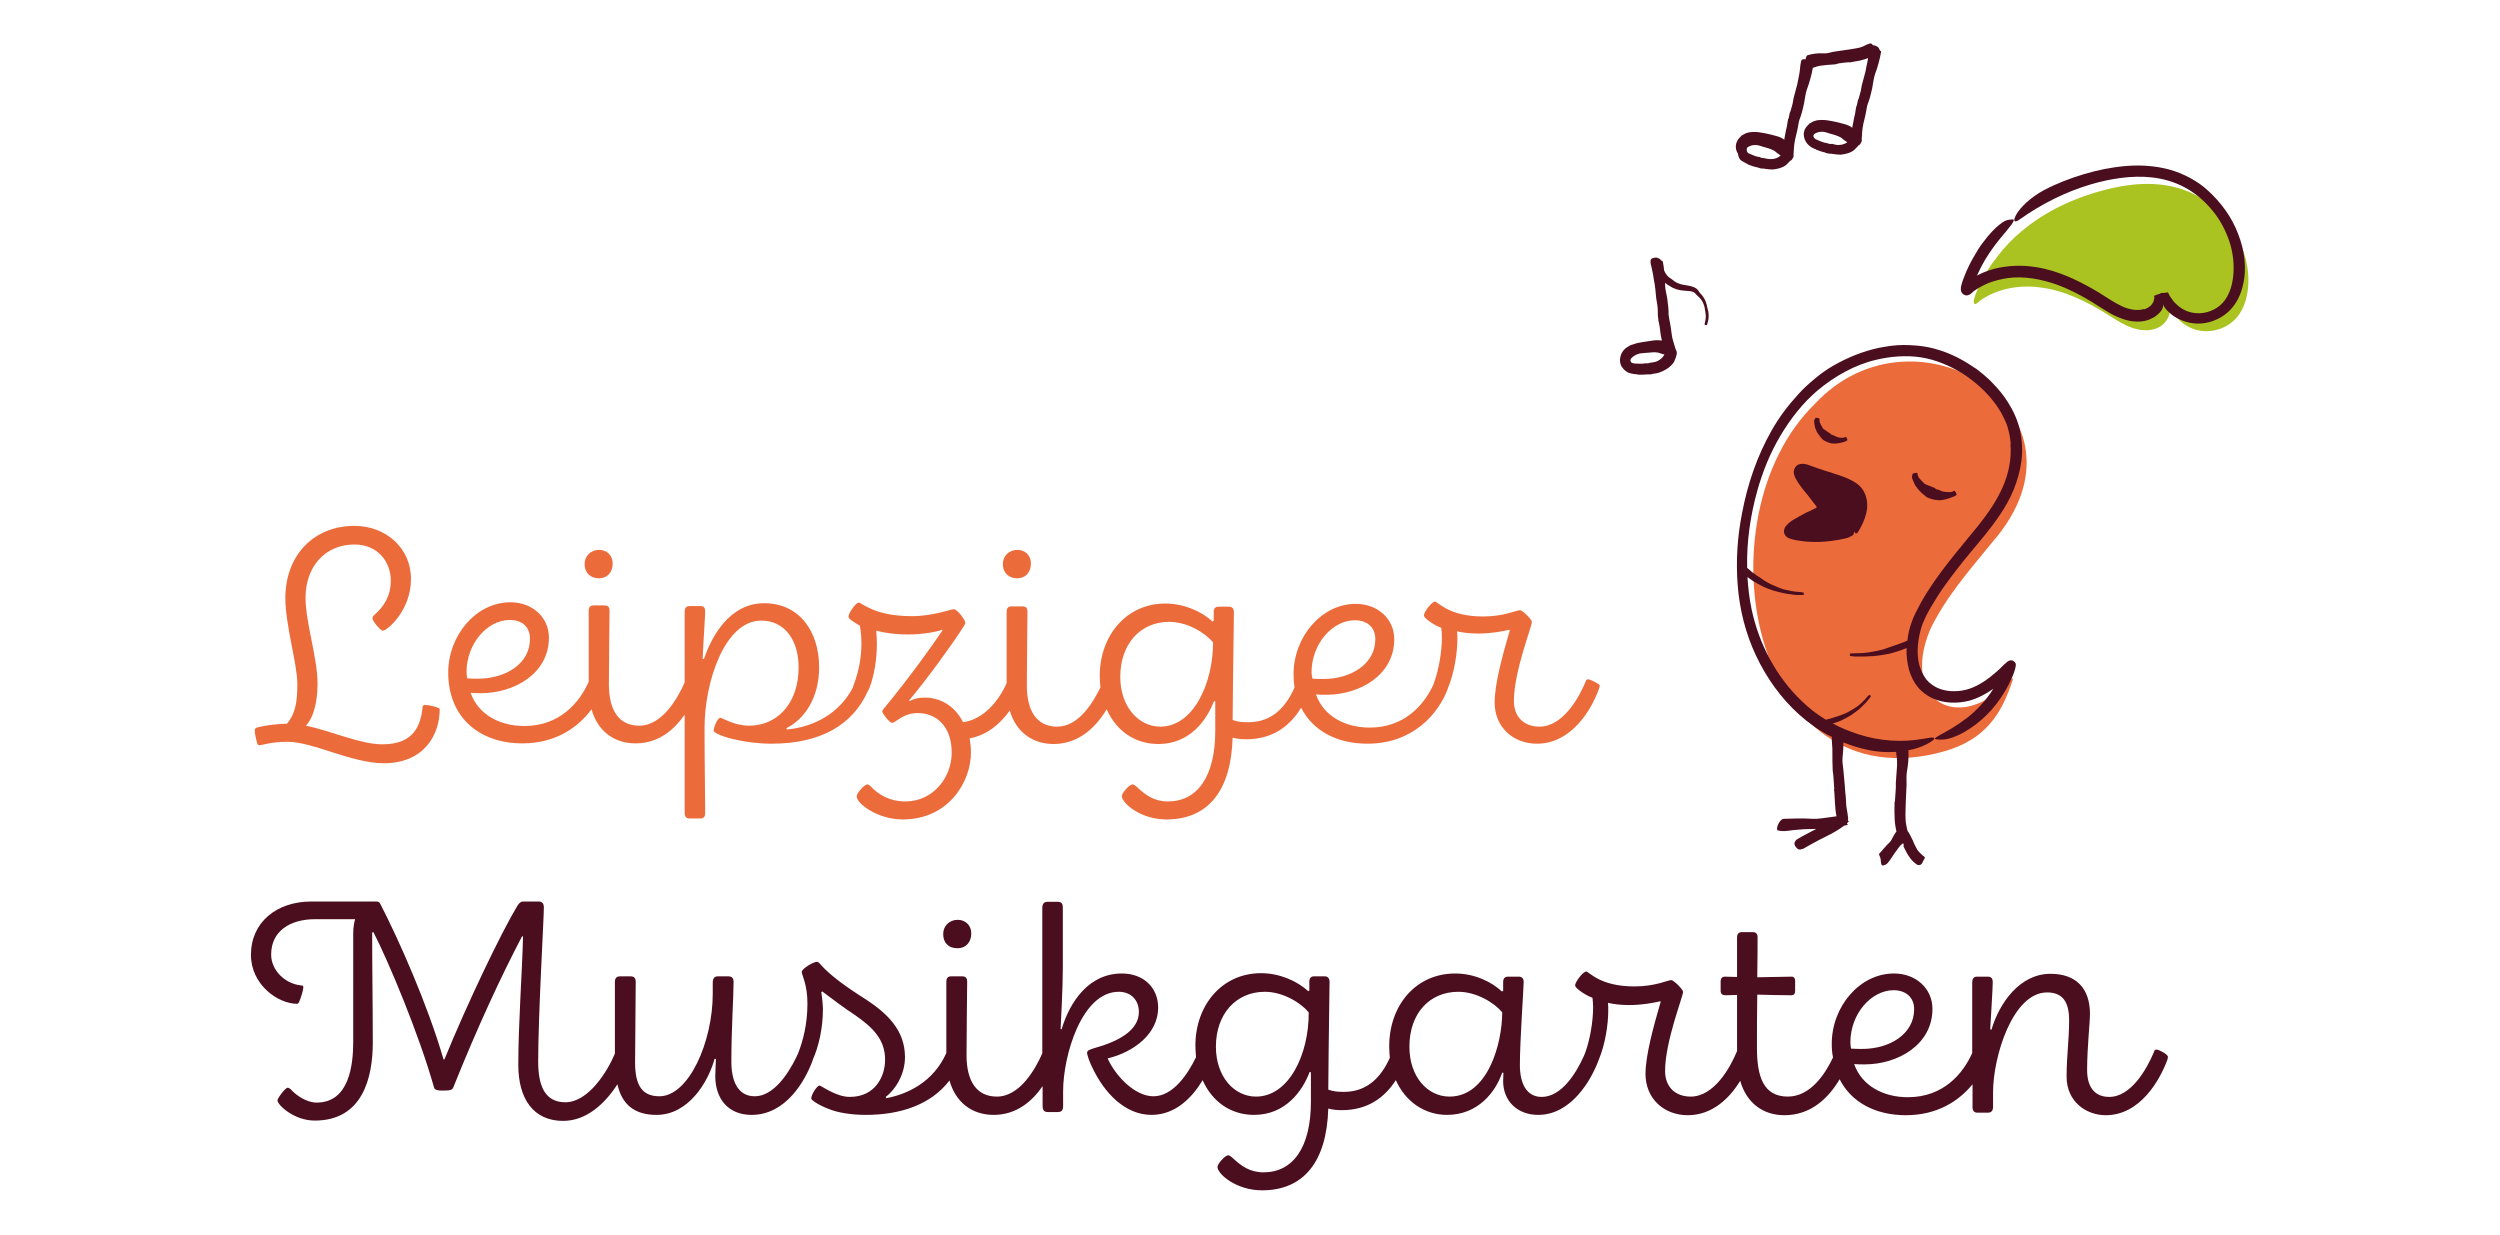 <?xml version="1.0" encoding="utf-8"?>
<!-- Generator: Adobe Illustrator 25.2.2, SVG Export Plug-In . SVG Version: 6.00 Build 0)  -->
<svg version="1.1" id="Ebene_1" xmlns="http://www.w3.org/2000/svg" xmlns:xlink="http://www.w3.org/1999/xlink" x="0px" y="0px"
	 viewBox="0 0 792 391.2" style="enable-background:new 0 0 792 391.2;" xml:space="preserve">
<style type="text/css">
	.st0{fill:#EC6B3A;}
	.st1{fill:#4B0E1F;}
	.st2{fill:#AAC321;}
</style>
<g>
	<path class="st0" d="M134.6,223.3c-0.4,0-0.6,0.2-0.7,0.6c-0.6,5.7-2.6,11.9-12.7,11.9c-7.2,0-16-4.2-24.3-5.9
		c2.1-2.1,3.7-6.8,3.7-13.3c0-8.3-3.8-19.2-3.8-27.3c0-9.7,6.1-16.8,15.5-16.8c7.3,0,11.5,5.4,11.5,11.4c0,4.9-2.1,8.2-5.3,11
		c-0.3,0.3-0.5,0.6-0.5,1.1c0,0.6,2.4,3.8,3.3,3.8c1.3,0,8.9-6.3,8.9-16.4c0-9.8-8-16.8-17.9-16.8c-12.9,0-21.9,9.3-21.9,22.9
		c0,8.6,3.8,20.7,3.8,27.3c0,6.1-0.8,9.5-3.3,12.5c-3.5,0-7.2,0.6-9.2,1.1c-0.8,0.2-1,0.5-1,1.1s0.4,2.7,0.7,3.7
		c0.1,0.5,0.3,0.9,0.8,0.9c0.7,0,3.7-1.1,8.9-1.1c8,0,20.4,6.8,30.5,6.8c12.8,0,17.7-9.1,17.7-17.1
		C139.4,224.1,135.7,223.3,134.6,223.3z"/>
	<path class="st0" d="M189.7,183.2c2.8,0,4.4-2,4.4-4.7c0-2.6-1.9-4.3-4.3-4.3c-2.6,0-4.6,1.9-4.6,4.5
		C185.2,181.5,187.1,183.2,189.7,183.2z"/>
	<path class="st0" d="M322.2,183.2c2.8,0,4.4-2,4.4-4.7c0-2.6-1.9-4.3-4.3-4.3c-2.6,0-4.6,1.9-4.6,4.5
		C317.7,181.5,319.6,183.2,322.2,183.2z"/>
	<path class="st0" d="M503.1,215.2c-0.5,0-0.6,0.3-0.8,0.8c-2.1,5.1-7.2,14.2-14.6,14.2c-4.9,0-8.1-3.1-8.1-8.1
		c0-9.4,5.7-23.5,5.7-25.1c0-0.7-2.9-3.7-3.8-3.7c-1,0-5,2-11.6,2c-11.1,0-14.3-4.7-15.3-4.7c-1.1,0-3.5,3.4-3.5,4.3
		c0,0.5,0.4,0.9,1.4,1.7c1.2,0.9,2.5,1.7,4.1,2.3c0.1,1,0.2,2,0.2,2.8c0,4.9-1,10.4-2.5,14.6c-0.1,0.2-0.2,0.5-0.3,0.8
		c-3,6.4-9.2,13.4-20.1,13.4c-7.7,0-14.6-3.6-17-10.5c0.9,0.1,2.3,0.1,3.3,0.1c10.5,0,21.5-6.2,21.5-17.6c0-6.4-5.2-11.2-12.2-11.2
		c-10.8,0-19.7,10.4-19.7,22.3c0,1.5,0.1,2.9,0.3,4.2c-2.6,5.9-6.9,11-14.6,11c-1.9,0-3.4-0.1-5-0.7c0.1-15.6,0.4-30.9,0.4-34.2
		c0-1.1-0.6-1.7-1.5-1.7h-3.4c-1,0-1.5,0.6-1.5,1.6v2.9l-0.4,0.2c-3.5-3.3-9.2-5.7-14.9-5.7c-12.5,0-20.8,10.3-20.8,22.9
		c0,1.3,0.1,2.5,0.2,3.7c-2.5,5.1-7,12.4-13.7,12.4c-6.5,0-9.6-5-9.6-13.1c0-7.7,0.2-20.4,0.2-23.2c0-1.4-0.5-1.8-1.7-1.8h-3.3
		c-1.1,0-1.6,0.5-1.6,1.8v22.5c-2.5,5.7-7.3,11.5-13.8,12.4c-2.3-4.6-6.6-7.8-12.2-7.8c-2.1,0-3.4,0.4-4.7,1.1l-0.2-0.2
		c5.4-6.4,13.2-17.1,17-23c0.6-0.9,0.8-1.3,0.8-1.6c0-1-2.6-4.3-3.6-4.3s-6.6,2.2-13.3,2.2c-12.1,0-15.8-4.3-16.9-4.3
		c-0.9,0-3.2,3.4-3.2,4.4c0,0.5,0.4,0.9,1.5,1.6c0.6,0.4,1.3,0.9,2.1,1.3c0.3,1.7,0.5,3.5,0.5,5.5c0,4.9-0.9,8.9-2.2,12.6
		c-0.2,0.4-0.4,1-0.5,1.5c-4.1,7.9-12,12.5-20.9,13.3l-0.2-0.4c5.9-2.9,10.4-9.8,10.4-19.3c0-11.4-6.3-20.3-17.4-20.3
		c-11,0-16.7,10.6-19.1,17.7l-0.4-0.1c0.2-5,0.8-13.4,0.8-15c0-1.1-0.4-1.7-1.5-1.7h-3.3c-1.3,0-1.7,0.6-1.7,2.1v22.1
		c-2.2,5-7.1,13.7-14.4,13.7c-6.5,0-9.6-5-9.6-13.1c0-7.7,0.2-20.4,0.2-23.2c0-1.4-0.5-1.8-1.7-1.8h-3.3c-1.1,0-1.6,0.5-1.6,1.8
		v22.4c-2.9,6.5-9.1,14-20.4,14c-7.7,0-14.6-3.6-17-10.5c0.9,0.1,2.3,0.1,3.3,0.1c10.5,0,21.5-6.2,21.5-17.6
		c0-6.4-5.2-11.2-12.2-11.2c-10.8,0-19.7,10.4-19.7,22.3c0,14,9.7,22.4,23.5,22.4c10.5,0,17.6-5,21.9-10.8c1.9,6.8,7,10.8,14,10.8
		c7.2,0,12.2-4.3,15.5-9.1v31c0,1.5,0.6,1.9,1.7,1.9h3c1.4,0,1.8-0.5,1.8-1.9c0-5.9-0.2-15.7-0.2-26.8c0-14.4,6.3-34,18-34
		c7.3,0,11.8,6.1,11.8,14.8c0,11.9-7.2,18.5-15.6,18.5c-4.9,0-8.5-2.5-9.2-2.5c-0.9,0-2.1,3-2.1,4.1c0,0.7,3.4,2.1,6.9,2.8
		c2.7,0.7,7.3,1.3,11.4,1.3c15.5,0,25.8-5.9,30.6-16.8c0.1-0.2,0.2-0.4,0.3-0.5c0,0,0,0,0,0c0,0,0,0,0,0c1.7-4.2,2.5-9.6,2.5-14.4
		c0-1.4-0.1-2.7-0.2-4.1c3,0.8,6.5,1.2,10,1.2c4.2,0,8.8-0.7,10.9-1.5l0.1,0.2c-3.8,5.6-10.4,14.8-18.2,24.3
		c-0.6,0.6-0.9,1.1-0.9,1.4c0,0.6,2.3,3.6,3.1,3.6c1.2,0,3.3-3.1,8.2-3.1c5.4,0,10.7,3.7,10.7,12.6c0,7.6-5.7,15.4-14.7,15.4
		c-4.9,0-8.2-2.1-10.5-4.3c-0.8-0.9-1.2-1.1-1.5-1.1c-1,0-3.4,2.8-3.4,3.8c0,2.2,6.5,7.3,14.6,7.3c14.5,0,21.6-11.9,21.6-21.2
		c0-1.6-0.2-3-0.4-4.5c5.5-1,9.7-4.6,12.7-8.8c1.9,6.6,7,10.6,13.9,10.6c8.1,0,13.5-5.5,16.8-11c3,6.8,8.9,11,16.4,11
		c9.9,0,15.3-7.5,17.6-13.6l0.4,0.1v9.3c0,14.7-5.8,22.4-15,22.4c-4.4,0-7.1-2.1-9.4-4.2c-1-0.9-1.4-1.2-1.8-1.2
		c-1,0-3.4,2.7-3.4,3.7c0,2.2,5.9,7.4,14.1,7.4c13.1,0,20.5-8.9,21-25.9c1.5,0.4,2.8,0.5,4.3,0.5c8.6,0,14-4.4,17.4-10
		c3.7,7.3,11.3,11.4,21,11.4c14.5,0,22.6-9.6,25.5-17.5c0,0,0,0,0-0.1c2-4.7,3-11.1,3-15.6c0-0.8,0-1.6-0.1-2.4
		c2.1,0.5,4.3,0.7,6.8,0.7c4.1,0,7.6-0.7,9.8-1.2l0.1,0.2c-2.3,7.9-4.8,17-4.8,22.8c0,7.9,5.9,13.1,13.4,13.1
		c10.9,0,17.3-10.7,19.7-17.5c0.1-0.3,0.2-0.7,0.2-1C506.7,216.7,503.8,215.2,503.1,215.2z M148,214.9c-0.1-0.6-0.2-1.4-0.2-2
		c0-9,6.6-16.5,13.7-16.5c3.8,0,6.4,2.1,6.4,6c0,8-7.9,12.6-16.4,12.6C150.1,215,149.2,215,148,214.9z M367.6,230.2
		c-6.9,0-12.7-6.3-12.7-15.8c0-10.4,6.4-17.4,15.5-17.4c5.8,0,11.4,3.5,13.9,6.5C384.3,216.6,378,230.2,367.6,230.2z M415.5,213
		c0-9,6.6-16.5,13.7-16.5c3.8,0,6.5,2.1,6.5,6c0,8-7.9,12.6-16.4,12.6c-1.4,0-2.3,0-3.5-0.1C415.6,214.3,415.5,213.6,415.5,213z"/>
</g>
<g>
	<g>
		<path class="st1" d="M303.3,300.4c2.8,0,4.4-2,4.4-4.7c0-2.6-1.9-4.3-4.3-4.3c-2.6,0-4.6,1.9-4.6,4.5
			C298.8,298.8,300.6,300.4,303.3,300.4z"/>
		<path class="st1" d="M683.2,332.5c-0.5,0-0.6,0.2-0.8,0.7c-2.2,5.3-7.2,14.3-14.2,14.3c-4.6,0-7-3.1-7-8.5c0-7.1,0.9-15,0.9-17.8
			c0-8.1-4.4-12.7-12.5-12.7c-9.7,0-16.2,9.2-18.7,17.7l-0.4-0.1c0.2-4.1,0.8-12.7,0.8-14.9c0-1.3-0.5-1.8-1.6-1.8h-3.3
			c-1.1,0-1.6,0.5-1.6,2v22.2c-2.9,6.5-9.1,14-20.4,14c-7.7,0-14.6-3.6-17-10.5c0.9,0.1,2.3,0.1,3.3,0.1c10.5,0,21.5-6.2,21.5-17.6
			c0-6.4-5.2-11.2-12.2-11.2c-10.8,0-19.7,10.4-19.7,22.3c0,1.5,0.1,2.9,0.4,4.3c-2.4,5.1-7.1,12.4-14.3,12.4
			c-7.8,0-9.8-6.4-9.8-15.5c0-4.5,0-10.7,0.1-16.8c3.5,0.1,8,0.2,10.8,0.2c0.8,0,1.2-0.4,1.2-1.5v-3c0-0.9-0.4-1.4-1.1-1.4
			c-2.7,0-7.6,0.2-10.9,0.2c0.1-5.8,0.1-10.7,0.1-12.7c0-1-0.5-1.6-1.4-1.6h-3.6c-1,0-1.5,0.6-1.5,1.7v12.5c-1.6,0-2.8-0.1-3.8-0.1
			c-1,0-1.4,0.6-1.4,1.5v3c0,1,0.5,1.4,1.7,1.4c0.8,0,2.1-0.1,3.5-0.1V333c0,0.1-0.1,0.2-0.1,0.2c-2.1,5.1-7.2,14.2-14.6,14.2
			c-4.9,0-8.1-3.1-8.1-8.1c0-9.4,5.7-23.6,5.7-25.1c0-0.7-2.9-3.7-3.8-3.7c-1,0-5,2-11.6,2c-11.1,0-14.3-4.7-15.3-4.7
			c-1.1,0-3.5,3.4-3.5,4.3c0,0.5,0.4,0.9,1.4,1.7c1.2,0.9,2.5,1.7,4.1,2.3c0.1,1,0.2,2,0.2,2.8c0,4.9-1,10.4-2.5,14.6
			c-0.1,0.3-0.3,0.8-0.5,1.2c-2.5,5.5-7.1,12.8-13.3,12.8c-4.7,0-6.9-4.1-6.9-10.1c0-7.7,1.2-24.4,1.2-26.3c0-1.2-0.6-1.7-1.6-1.7
			h-3.4c-1,0-1.5,0.6-1.5,1.7v2.8l-0.4,0.2c-3.2-3-8.6-5.7-14.8-5.7c-12.4,0-20.9,10-20.9,23.1c0,1.3,0.1,2.5,0.2,3.6
			c-2.6,5.8-6.9,10.8-14.5,10.8c-1.9,0-3.4-0.1-5-0.7c0.1-15.6,0.4-30.9,0.4-34.2c0-1.1-0.6-1.7-1.5-1.7h-3.4c-1,0-1.5,0.6-1.5,1.6
			v2.9l-0.4,0.2c-3.5-3.3-9.2-5.7-14.9-5.7c-12.5,0-20.8,10.3-20.8,22.9c0,1.3,0.1,2.5,0.2,3.7c-2.5,5.2-7.2,12.4-13.5,12.4
			c-6.1,0-12.2-6.8-14.5-12c8.3-2,16-7.8,16-16.1c0-6.3-4.6-10.8-11.5-10.8c-10.5,0-16.5,9-19.1,17.7L336,326
			c0.1-2.2,0.7-12.9,0.7-19.2v-19.4c0-1-0.4-1.7-1.5-1.7h-3.3c-1.1,0-1.7,0.5-1.7,2v46c-2.2,5-7.1,13.7-14.4,13.7
			c-6.5,0-9.6-5-9.6-13.1c0-7.7,0.2-20.4,0.2-23.2c0-1.4-0.5-1.8-1.7-1.8h-3.3c-1.1,0-1.6,0.5-1.6,1.8v22.5
			c-4.2,9.4-12.6,13.1-19,14.3l-0.2-0.4c3.3-2.5,6.1-7.4,6.1-12.6c0-8.6-5.7-13.9-12.4-18.3c-6.2-3.9-11.3-7.6-14.3-11
			c-0.5-0.6-0.8-0.9-1.2-0.9c-1.1,0-4.8,2.2-4.8,3.2c0,1,1.8,3.9,1.8,10c0,6.5-1.4,11.9-3,15.9c-0.2,0.5-0.5,1.1-0.7,1.5
			c-2.5,5-7.1,12-13,12c-5.5,0-7.4-5.1-7.4-10.9c0-10.7,0.7-20.6,0.7-25.3c0-1.3-0.6-1.8-1.7-1.8h-3.3c-1.1,0-1.6,0.7-1.6,2v3.5
			c0,15.3-7.6,32.5-16.9,32.5c-5.5,0-7.7-3.5-7.7-10.7c0-6.4,0.2-19.6,0.2-25.6c0-1.1-0.5-1.7-1.6-1.7h-3.3c-1.2,0-1.7,0.6-1.7,1.8
			v22.7c-2.4,5.7-8.4,15.4-15.7,15.4c-6.6,0-8.6-5.4-8.6-12.9c0-14.6,1.8-45.4,1.8-48.8c0-1.2-0.5-1.9-1.6-1.9h-5
			c-0.7,0-1.2,0.5-1.7,1.2c-5.2,8.6-15.8,30.7-23.2,48.8h-0.3c-5-17.3-14.2-38-20-49.2c-0.2-0.5-0.6-0.8-1.2-0.8H98.6
			c-11,0-19.1,6.6-19.1,16.9c0,9.4,8.5,15.5,14.6,15.5c0.3,0,0.5-0.2,0.7-0.7c0.5-1.1,1.3-3.7,1.3-4.5c0-0.5-0.2-0.6-0.6-0.6
			c-5.2-0.5-9.6-4.8-9.6-9.8c0-7.5,6.1-11.2,13.9-11.2h12.7c-0.3,1-0.6,2.6-0.6,4.4V330c0,7.5-1.3,19.3-11.6,19.3
			c-3.2,0-6.3-2.3-7.6-3.6c-0.8-0.9-1.2-1.1-1.6-1.1c-0.7,0-3.2,3.3-3.2,4c0,1.4,5.2,6.4,11.8,6.4c15.2,0,18.4-13.6,18.4-24.7
			c0-11.7-0.2-23.4-0.2-34.9l0.4-0.1c4.8,9.3,14.5,32.5,19.2,49.2c0.2,0.9,1.4,1,2.8,1c2.3,0,3-0.2,3.3-1
			c7.7-19.2,15.1-35.1,21.8-47.9l0.3,0.1c-0.3,11.8-1.5,27.6-1.5,40.7c0,10.7,4.8,17.7,14.2,17.7c7.6,0,13.5-5.8,17.2-11.6
			c1.4,6.3,5.3,9.7,12.4,9.7c10,0,16.3-10.2,18.4-17.8l0.4,0.1c0,1-0.2,3.7-0.2,5.4c0,7.3,4.2,12.3,11.5,12.3
			c10.9,0,17-10.8,19.4-17.4c0,0,0-0.1,0-0.1c1.8-4,3.2-9.8,3.2-16c0-1.5-0.3-3.9-0.5-5.4l0.3-0.2c3.5,2.6,6.6,5,10.4,7.5
			c5.3,3.7,9.5,7.5,9.5,14.1c0,5.3-3.1,11.8-11.2,11.8c-4.4,0-9-3.6-9.6-3.6c-0.7,0-2.6,2.8-2.6,4.1c0,0.5,2.3,2.1,5.5,3.3
			c2.8,1.2,7.3,1.9,11.8,1.9c10.9,0,20.6-3.2,26.5-10.9c1.9,6.8,7,10.9,14,10.9c7.2,0,12.2-4.3,15.5-9.1v6.1c0,1.6,0.5,2.1,1.7,2.1
			h3c1.3,0,1.8-0.5,1.8-1.9v-4.7c0-11.3,5.9-31.5,17.6-31.5c4,0,6.4,2.7,6.4,6.4c0,5.9-6.6,9.4-14.3,11.5c-1.1,0.4-2.1,0.6-2.1,1.4
			c0,0.9,0.9,3.2,1.7,4.8c3.6,7.6,10.1,14.9,18.7,14.9c7.6,0,12.9-5.5,16.2-11c3,6.8,8.9,11,16.3,11c9.9,0,15.3-7.5,17.6-13.6
			l0.4,0.1v9.3c0,14.7-5.8,22.4-15,22.4c-4.4,0-7.1-2.1-9.4-4.2c-1-0.9-1.4-1.2-1.8-1.2c-1,0-3.4,2.7-3.4,3.7
			c0,2.2,5.9,7.4,14.1,7.4c13.1,0,20.5-8.9,21-25.9c1.5,0.4,2.8,0.5,4.3,0.5c8.4,0,13.7-4.2,17.1-9.5c3.1,6.9,9.2,11,16.2,11
			c9.8,0,15.4-7.2,17.5-13.4l0.4,0.1c0,0.4-0.1,1.6-0.1,2.6c0,6.3,4.5,10.7,11.1,10.7c10.4,0,16.8-10.9,19.2-17.5c0,0,0,0,0,0
			c2-4.7,3-11.1,3-15.6c0-0.8,0-1.6-0.1-2.4c2.1,0.5,4.3,0.7,6.8,0.7c4.1,0,7.6-0.7,9.8-1.2l0.1,0.2c-2.3,7.9-4.8,17-4.8,22.8
			c0,7.9,5.9,13.1,13.4,13.1c7.7,0,13.2-5.3,16.6-10.9c2,7,7.2,10.9,14,10.9c8.7,0,14.2-5.8,17.5-11.4c3.7,7.3,11.3,11.4,21,11.4
			c9.9,0,16.8-4.5,21.1-9.8v7.2c0,1.1,0.4,1.8,1.6,1.8h3.3c1,0,1.6-0.6,1.6-1.8v-4.6c0-11.5,6.3-31.7,17.1-31.7c5.1,0,7,3.2,7,8.8
			c0,6.2-0.8,11.5-0.8,17.9c0,7.9,6.2,12.2,12.4,12.2c11,0,17.2-11.3,19.5-17.5c0.1-0.3,0.2-0.7,0.2-1
			C686.8,334,683.9,332.5,683.2,332.5z M397.9,347.4c-6.9,0-12.7-6.3-12.7-15.8c0-10.4,6.4-17.4,15.5-17.4c5.8,0,11.4,3.5,13.9,6.5
			C414.7,333.9,408.4,347.4,397.9,347.4z M459.2,347.4c-6.9,0-12.7-6.2-12.7-15.8c0-10.7,6.5-17.4,15.5-17.4
			c5.8,0,11.4,3.5,13.9,6.5C475.9,330.7,471.3,347.4,459.2,347.4z M586.4,332.2c-0.1-0.6-0.2-1.4-0.2-2c0-9,6.6-16.5,13.7-16.5
			c3.8,0,6.5,2.2,6.5,6c0,8-7.9,12.6-16.4,12.6C588.6,332.3,587.6,332.3,586.4,332.2z"/>
	</g>
</g>
<g>
	<path class="st2" d="M640.5,73.2c7.5-6.3,16.6-10.5,26.1-13c8-2.1,16.6-2.9,24.5-0.3c12.1,3.9,21.1,16.1,21.2,28.8
		c0,4.3-1,8.8-3.8,12c-2.9,3.3-7.5,4.8-11.8,4c-4.3-0.8-8-4-9.4-8.1c0.8,2.7-0.9,5.8-3.4,7.1c-2.5,1.3-5.6,1.1-8.3,0.2
		c-2.7-0.9-5.1-2.5-7.5-4c-6.8-4.3-14.2-8-22.2-8.9c-6.4-0.8-13.4,0.5-18.7,4.3c-0.3,0.3-1.2,1.2-1.6,1c-0.5-0.2-0.3-1.2-0.2-1.6
		c0.4-1.6,1.2-3.2,1.9-4.7c1.4-3,3.2-5.9,5.3-8.5C634.9,78.4,637.6,75.6,640.5,73.2z"/>
</g>
<g>
	<path class="st0" d="M616,238c-61.1,17.3-78.2-73.8-41-110.1c31.9-34.2,91.4,3.3,56.3,43.7c-7.3,9-14.9,17.5-19.9,28
		c-9.5,23.2,10.1,33.1,25.4,15.7c0.7-0.5,1-0.7,0.8,0.2C634,226.5,628.8,234.3,616,238z"/>
</g>
<g>
	<g>
		<path class="st1" d="M540.7,96.6c-0.3-1.3-1-2.4-1.1-2.5c-0.2-0.4-0.6-0.8-0.9-1.1c-0.3-0.3-0.5-0.7-0.8-1.1
			c-0.3-0.4-0.8-0.7-1.2-0.9c-1.3-0.5-2.4-0.6-3.5-0.8c-0.5-0.1-1-0.2-1.4-0.4c-0.2-0.1-0.5-0.2-0.7-0.3c-0.2-0.1-0.4-0.2-0.5-0.3
			l-0.4-0.3l-0.5-0.4c-0.3-0.2-0.6-0.4-0.9-0.6c-0.5-0.4-1-1-1.3-1.6c-0.1-0.2-0.2-0.4-0.3-0.6c-0.1-0.9-0.2-1.8-0.4-2.7
			c0-0.1-0.1-0.3-0.1-0.3c-0.1,0-0.2,0-0.3-0.1c-0.1-0.1-0.3-0.3-0.5-0.5c-0.4-0.3-0.9-0.5-1.3-0.5c-1,0-1.5,0.4-1.6,0.6
			c0,0.1-0.1,0.2-0.1,0.3c0,0.1,0,0.2,0,0.3c0,0.2,0,0.3,0,0.5c0.1,0.8,0.4,1.5,0.5,2.3c0.2,0.9,0.4,1.8,0.5,2.8l0.3,1.6l0.2,1.5
			l0.3,3.1c0.1,0.6,0.2,1.2,0.3,1.7c0.1,0.8,0.2,1.6,0.2,2.3l0,0.5c0,0.2,0,0.5,0,0.7c0,0.5,0.1,0.9,0.2,1.4l-0.1,0
			c0.2,0.9,0.4,1.7,0.5,2.4c0.1,0.8,0.2,1.6,0.3,2.4c0.1,0.5,0.2,1,0.3,1.5c0,0.1,0.1,0.2,0.1,0.4c-0.2,0-0.5-0.1-0.8-0.1
			c-1.2-0.1-2.4,0.1-3.5,0.3c-1.2,0.2-2.3,0.3-3.6,0.6c-0.6,0.2-1.3,0.4-1.9,0.6c-0.3,0.1-0.6,0.3-0.9,0.5c-0.3,0.2-0.7,0.4-1,0.7
			c-0.3,0.3-0.6,0.6-0.9,1.1c-0.3,0.5-0.5,1-0.6,1.6c-0.2,1-0.1,2.1,0.5,3c0.6,0.9,1.4,1.7,2.5,2c0.6,0.2,1,0.2,1.4,0.3
			c0.4,0,0.8,0.1,1.1,0.1l0,0.1l0.7,0c0.3,0,0.6,0,0.8,0c0.6,0,1.2-0.1,1.6-0.1l0,0c0,0-0.1,0,0.1,0c0.3,0,0.6,0,0.9,0
			c0.3,0,0.5-0.1,0.8-0.2c0.1,0.4,0.1,0.5,0,0c0,0,0,0,0,0l0.1,0l0.7-0.1c0.7-0.1,1.6-0.4,2.2-0.7c0.7-0.3,1.3-0.7,1.9-1.1
			c0.2-0.2,0.6-0.5,0.9-0.8c0.3-0.3,0.6-0.7,0.8-1c0.2-0.4,0.3-0.6,0.5-1.2c0.2-0.5,0.3-0.9,0.4-1.4c0-0.1,0-0.3,0-0.4
			c0,0,0,0,0-0.1c0,0,0,0,0,0c0-0.1,0-0.2-0.1-0.4c-0.1-0.2-0.2-0.4-0.3-0.7c-0.3-1.1-0.7-2.2-1-3.4c-0.3-1.5-0.4-3.1-0.7-4.6
			c-0.2-1-0.4-2-0.5-2.9c0-0.2,0-0.4,0-0.5l0-0.6c0-0.4-0.1-0.9-0.1-1.3c-0.1-0.9-0.2-1.7-0.3-2.5c-0.2-1.5-0.7-3-0.7-4.5
			c0-0.2,0-0.4,0-0.6c0.4,0.3,0.7,0.5,0.8,0.6c0.1,0.1,0.3,0.2,0.5,0.3c0.1,0.1,0.2,0.1,0.3,0.2l0.2,0.1c0.1,0.1,0.2,0.1,0.3,0.2
			c0.7,0.4,1.3,0.5,1.4,0.6c0,0,0.9,0.3,1.8,0.4c0.9,0.1,1.9,0.2,2.1,0.2c0.1,0,0.6,0,1.2,0.2c0.2,0,0.3,0.1,0.5,0.2
			c0.1,0.1,0.2,0.1,0.4,0.3c0.3,0.3,0.6,0.7,1.1,1.1c1.5,1.3,2,3.4,2,3.9c0,0.3,0.3,1.3,0.3,2.3c0,1-0.3,2.1-0.4,2.5
			c0,0.3,0.8,0.4,0.8,0.2c0.2-0.8,0.5-1.6,0.5-2.6c0-0.3,0-1-0.1-1.6C541,97.9,540.8,97.2,540.7,96.6z M523.1,116.8L523.1,116.8
			L523.1,116.8L523.1,116.8C523.1,116.8,523.1,116.8,523.1,116.8L523.1,116.8z M525.1,114.4c-0.5,0.2-0.9,0.3-1.4,0.4l-0.9,0.1
			c-0.7,0.2-0.6,0.2-0.8,0.2c-0.1,0-0.2,0-0.3,0c-0.1,0-0.4,0-0.6,0l-0.6,0.1c-0.5,0-1,0-1.5,0c-0.6,0-1.1,0-1.5-0.1
			c-0.3-0.1-0.4-0.1-0.6-0.2c-0.1-0.1-0.2-0.2-0.3-0.4c-0.2-0.4,0-0.8,0.2-1c0.6-0.7,1.9-1.5,3.3-1.6c1.2-0.1,2.7-0.2,3.7-0.3
			c0.5,0,1,0,1.4,0.1c0.1,0,0.2,0,0.3,0.1l0.4,0.1l0.9,0.3l0.1,0c0.1,0,0.3,0,0.4,0c-0.2,0.4-0.4,0.8-0.7,1.1
			C526.1,113.8,525.6,114.1,525.1,114.4z"/>
		<path class="st1" d="M558.3,53.7C558.3,53.8,558.3,53.8,558.3,53.7L558.3,53.7z"/>
		<path class="st1" d="M552.2,51.2c0.6,0.4,1.1,0.6,1.5,0.8l0,0.1l0.6,0.2c0.3,0.1,0.5,0.2,0.8,0.3c0.5,0.2,1.1,0.3,1.5,0.4l0,0
			c0,0-0.1,0,0.1,0c0.3,0.1,0.6,0.2,0.9,0.3c0.3,0.1,0.5,0.1,0.8,0.1c0,0.1,0,0.2,0,0.3c0,0,0-0.1,0-0.3c0,0,0,0,0.1,0l0.1,0
			l0.7,0.1c0.7,0.1,1.6,0.2,2.3,0.2c0.8-0.1,1.5-0.2,2.1-0.4c0.3-0.1,0.7-0.2,1.1-0.4c0.4-0.2,0.8-0.4,1.1-0.7
			c0.3-0.3,0.5-0.5,0.9-0.9c0.1-0.1,0.2-0.2,0.3-0.4c0,0,0,0,0,0l0.3,0.1c0-0.1-0.1-0.1-0.2-0.1c0.3-0.1,0.6-0.4,0.7-0.7
			c0-0.1,0.1-0.2,0.1-0.2c0,0,0-0.1,0.1-0.1c0,0,0.1-0.2,0.1-0.4c0-0.2,0-0.5,0-0.7c0.1-1.2,0.1-2.3,0.3-3.5c0.2-1.5,0.7-3,1-4.6
			c0.2-1,0.3-2,0.6-2.9c0.1-0.2,0.1-0.3,0.2-0.5l0.2-0.6c0.1-0.4,0.3-0.8,0.4-1.3c0.2-0.8,0.4-1.7,0.6-2.5c0.3-1.4,0.4-3,0.9-4.5
			c0.2-0.6,0.4-1.2,0.6-1.7c0.2-0.6,0.3-1.1,0.5-1.7c0.3-1.1,0.6-2.2,0.8-3.5c0.2-0.1,0.4-0.1,0.6-0.2c0.6-0.2,1.2-0.4,1.9-0.5
			c1.4-0.2,2.9-0.3,4.4-0.4c0.4,0,0.8-0.2,1.2-0.3c1.1-0.2,2.3-0.3,3.4-0.4c0,0,0,0.1,0,0.1c1.1-0.2,2.3-0.4,3.4-0.6
			c0.9-0.2,1.8-0.5,2.6-0.8c-0.1,0.9-0.3,1.7-0.5,2.6l-0.3,1.6l-0.4,1.5l-0.8,3c-0.1,0.6-0.2,1.2-0.3,1.7c-0.2,0.8-0.4,1.5-0.6,2.2
			l-0.2,0.5c-0.1,0.2-0.2,0.5-0.2,0.7c-0.1,0.5-0.2,0.9-0.3,1.4l-0.1,0c-0.2,0.9-0.3,1.7-0.4,2.4c-0.2,0.8-0.4,1.6-0.5,2.3
			c-0.1,0.5-0.2,1-0.3,1.5c0,0.2-0.1,0.4-0.1,0.7c0,0-0.1,0-0.1-0.1c-0.2-0.2-0.7-0.4-1-0.6c-1.1-0.5-2.3-0.7-3.3-1
			c-1.2-0.3-2.3-0.5-3.6-0.7c-0.6-0.1-1.3-0.1-2-0.1c-0.3,0-0.7,0.1-1.1,0.1c-0.4,0.1-0.8,0.2-1.1,0.3c-0.4,0.2-0.8,0.4-1.3,0.7
			c-0.4,0.4-0.8,0.8-1.2,1.3c-0.6,0.9-0.8,1.9-0.6,2.9c0.2,1.1,0.8,2.1,1.6,2.8c0.5,0.4,0.8,0.6,1.2,0.8c0.4,0.2,0.7,0.3,1,0.4
			l0,0.1l0.6,0.2c0.3,0.1,0.5,0.2,0.8,0.3c0.5,0.2,1.1,0.3,1.5,0.4l0,0c0,0,0,0,0.1,0.1l0.3,0.1c0.4,0.1,0.9,0.2,1.3,0.2l0,0
			c-0.1,0.4-0.1,0.5,0,0l0.2,0l0,0l0.2,0c0,0.1,0,0.1,0,0l0.5,0.1c0.7,0.1,1.6,0.2,2.3,0.2c0.8-0.1,1.5-0.2,2.1-0.4
			c0.3-0.1,0.7-0.2,1.1-0.4c0.4-0.2,0.8-0.4,1.1-0.7c0.3-0.3,0.5-0.5,0.9-0.9c0.2-0.2,0.4-0.4,0.5-0.6l0.2,0.1
			c0-0.1-0.1-0.1-0.2-0.1c0.3-0.1,0.5-0.2,0.6-0.5c0.1-0.1,0.1-0.3,0.2-0.4c0,0,0.1-0.1,0.1-0.1c0-0.1,0.1-0.2,0.1-0.4
			c0-0.2,0-0.5,0-0.7c0.1-1.2,0.1-2.3,0.3-3.5c0.2-1.5,0.7-3,1-4.6c0.2-1,0.3-2,0.6-2.9c0.1-0.2,0.1-0.3,0.2-0.5l0.2-0.6
			c0.1-0.4,0.3-0.8,0.4-1.3c0.2-0.8,0.4-1.7,0.6-2.5c0.3-1.4,0.4-3,0.9-4.5c0.2-0.6,0.4-1.2,0.6-1.7c0.2-0.6,0.3-1.1,0.5-1.7
			c0.3-1.1,0.6-2.3,0.8-3.5c0-0.1,0-0.3,0-0.4c-0.1,0-0.2,0-0.3-0.2c-0.1-0.1-0.2-0.4-0.3-0.6c-0.2-0.5-0.7-0.7-1.1-0.9
			c-0.4-0.1-0.7-0.2-0.9-0.2c-0.3-0.5-0.5-0.6-1.1-0.5c-0.2,0.1-0.3,0.2-0.5,0.2c-0.8,0.3-1.5,0.8-2.3,1c-1,0.3-2.1,0.4-3.1,0.6
			c-0.7,0.1-1.4,0.2-2.1,0.3c-1.1,0.2-2.3,0.3-3.4,0.5c-1,0.2-2,0.6-3.1,0.5c-1.8-0.1-3.4,0.1-5.1,0.6c-0.3,0.1-0.5,0.7-0.6,1.3
			c-0.6-0.1-1,0-1.1,0.1c-0.1,0.1-0.1,0.1-0.2,0.2c0,0.1-0.1,0.2-0.1,0.3c-0.1,0.1-0.1,0.3-0.1,0.5c-0.2,0.8-0.2,1.5-0.3,2.3
			c-0.1,0.9-0.3,1.9-0.5,2.8l-0.3,1.6l-0.4,1.5l-0.8,3c-0.1,0.6-0.2,1.2-0.3,1.7c-0.2,0.8-0.4,1.5-0.6,2.2l-0.2,0.5
			c-0.1,0.2-0.2,0.5-0.2,0.7c-0.1,0.5-0.2,0.9-0.3,1.4l-0.1,0c-0.2,0.9-0.3,1.7-0.4,2.4c-0.2,0.8-0.4,1.6-0.5,2.3
			c-0.1,0.5-0.2,1-0.3,1.6c0,0.1,0,0.2,0,0.3c0,0,0,0-0.1,0c-0.2-0.2-0.7-0.4-1-0.6c-1.1-0.5-2.3-0.7-3.3-1
			c-1.2-0.3-2.3-0.5-3.6-0.7c-0.6-0.1-1.3-0.1-2-0.1c-0.3,0-0.7,0.1-1.1,0.1c-0.4,0.1-0.8,0.2-1.1,0.3c-0.4,0.2-0.8,0.4-1.3,0.7
			c-0.4,0.4-0.8,0.8-1.2,1.3c-0.4,0.7-0.7,1.4-0.7,2.2c0,0.8,0.2,1.6,0.7,2.3C550.8,50.3,551.5,50.9,552.2,51.2z M584.5,45.5
			c-0.5,0.2-1.1,0.4-1.7,0.4c-0.7,0.1-1.2,0-1.9-0.2l-0.3-0.1l-0.1,0c-0.1,0-0.2,0-0.3,0c-0.1,0-0.2,0-0.3,0l-0.1,0
			c-0.1,0-0.1,0-0.2,0c-0.1,0-0.2-0.1-0.3-0.1l-0.1,0l-0.2-0.1c-0.1,0-0.3-0.1-0.4-0.1l-0.6-0.1c-0.5-0.1-0.9-0.3-1.4-0.5
			c-0.5-0.2-1-0.4-1.4-0.6c-0.3-0.2-0.3-0.2-0.5-0.4c-0.1-0.1-0.1-0.3-0.2-0.5c-0.1-0.4,0.2-0.7,0.5-0.9c0.8-0.5,2.3-0.8,3.7-0.3
			c1.1,0.4,2.6,0.7,3.5,1.1c0.5,0.2,0.9,0.4,1.2,0.6c0.1,0.1,0.2,0.1,0.2,0.2l0.4,0.3l0.8,0.6c0,0,0.2,0.1,0.4,0.2c0,0,0,0,0,0
			C585.2,45.1,584.9,45.3,584.5,45.5z M558.7,51.8L558.7,51.8L558.7,51.8L558.7,51.8L558.7,51.8C558.7,51.8,558.7,51.8,558.7,51.8z
			 M553.9,46.5c0.8-0.5,2.3-0.8,3.7-0.3c1.1,0.4,2.6,0.7,3.5,1.1c0.5,0.2,0.9,0.4,1.2,0.6c0.1,0.1,0.2,0.1,0.2,0.2l0.4,0.3l0.8,0.6
			c0,0,0.2,0.1,0.4,0.2c0,0,0,0,0,0c-0.3,0.3-0.6,0.6-1.1,0.8c-0.5,0.2-1.1,0.4-1.7,0.4c-0.5,0-1,0-1.5-0.1l-0.9-0.2
			c-0.8-0.1-0.7,0-0.9-0.1c-0.1,0-0.2-0.1-0.2-0.1c-0.1-0.1-0.4-0.2-0.6-0.2l-0.6-0.1c-0.5-0.1-0.9-0.3-1.4-0.5
			c-0.5-0.2-1-0.4-1.4-0.6C553.1,47.7,553.3,46.7,553.9,46.5z"/>
		<path class="st1" d="M709,74c-2-5.3-5.5-10-9.6-13.7c-1.7-1.6-3.7-2.9-5.7-4c-2.1-1.1-4.3-2-6.5-2.6c-4.5-1.2-9.2-1.5-13.8-1.1
			c-4.6,0.4-9,1.3-13.3,2.6c-4.3,1.3-8.5,2.9-12.5,5c-4.5,2.4-7.6,5.6-8.8,7.7c-1.2,2.1-0.8,3,1.2,1.5c6.8-4.8,14.3-8.6,22.4-11
			c6.2-1.8,12.9-2.9,19.3-2.2c3.6,0.4,7.1,1.4,10.3,3.1c3.2,1.7,6,4,8.3,6.7c2.4,2.7,4.2,5.8,5.5,9.2c1.3,3.3,1.9,6.9,1.8,10.4
			c-0.1,3.9-1.1,7.9-3.6,10.5c-2.1,2.2-5.4,3.4-8.4,3.1c-1.5-0.1-3-0.6-4.3-1.4c-0.7-0.4-1.3-0.9-1.8-1.4c-0.1-0.1-0.3-0.3-0.4-0.4
			l-0.3-0.3c-0.1-0.1-0.3-0.3-0.4-0.5l-0.8-1.1c-0.1-0.1-0.1-0.2-0.2-0.3l-0.2-0.4l-0.4-0.8l-0.4,0.1l-0.3,0c-0.2,0-0.4,0.1-0.6,0.1
			c-0.2,0-0.5,0-0.6,0c-0.2,0-0.2,0-0.3-0.1c0,0,0.1,0.1,0,0.1c0,0.1-0.2,0.2-0.5,0.3l-0.3,0.1l-0.4,0.1l-0.4,0.2l-0.6,0.2l0.1,0.7
			c0,0.1-0.1,0.3-0.1,0.4l-0.2,0.8l-0.3,0.5l-0.1,0.2l-0.1,0.1c-0.2,0.3-0.4,0.5-0.7,0.7c-0.5,0.4-1.1,0.7-1.8,0.9l0-0.1
			c-1,0.3-2.2,0.4-3.4,0.2c-1.2-0.2-2.4-0.5-3.6-1.1c-2.4-1.1-4.8-2.8-7.4-4.4c-5.2-3.1-10.7-5.9-16.9-7.4c-4.1-1-8.5-1.3-12.7-0.7
			c-3.1,0.4-6.1,1.3-8.9,2.8c0-0.1,0.1-0.2,0.1-0.2c0.4-0.9,0.8-1.7,1.2-2.5c1.7-3.3,3.8-6.3,6.1-9.1c3.1-3.7,5-5.9,4-6
			c-0.3,0-0.8,0.1-1.2,0.1c-0.9,0.1-1.8,0.5-3.1,1.6c-1.3,1-3,2.7-5.1,5.5c-1.2,1.5-2.1,3.1-3.1,4.8c-1.1,1.9-2,3.8-2.8,5.8
			c-0.4,1-0.8,2-1.1,3.3c-0.1,0.3-0.1,0.7-0.1,1.1c0,0.2,0,0.5,0.2,0.8c0.1,0.3,0.5,0.8,1.1,1c0.7,0.2,1,0,1.3-0.1
			c0.2-0.1,0.4-0.2,0.5-0.3c0.3-0.2,0.5-0.4,0.7-0.6c0.1-0.1,0.1-0.1,0.2-0.2l0.3-0.2l0.6-0.4c0.4-0.3,0.8-0.5,1.3-0.8
			c0.9-0.5,1.8-0.9,2.7-1.3c1.9-0.7,3.9-1.2,5.9-1.5c5.2-0.7,10.6,0.3,15.7,2.1c5.1,1.9,9.8,4.6,14.4,7.6c1.4,0.9,2.9,1.8,4.5,2.5
			c1.6,0.7,3.3,1.3,5.1,1.5c1.8,0.2,3.7,0.1,5.5-0.7c0.9-0.4,1.8-0.9,2.5-1.6c0.4-0.3,0.7-0.7,1-1.1l0.2-0.3c0-0.1,0.1-0.2,0.1-0.2
			c0.1-0.3,0.2-0.5,0.3-0.8c0-0.1,0-0.3,0-0.4c0-0.2,0-0.3-0.1-0.5c0.1,0.2,0.1,0.3,0.2,0.5c0.1,0.3,0.3,0.6,0.5,0.9
			c0.2,0.2,0.3,0.4,0.5,0.6c0.4,0.5,1,0.9,1.5,1.4c1.1,0.9,2.3,1.5,3.6,2c2.6,1,5.5,1.2,8.2,0.5c2.7-0.7,5.2-2.1,7.1-4.2
			c1.9-2.1,3.1-4.7,3.7-7.3C711.9,85.2,711.1,79.3,709,74z"/>
		<path class="st1" d="M636.1,127.4c-1.4-2.2-3.1-4.3-4.9-6.1c-0.9-1-1.9-1.8-2.9-2.7c-0.5-0.4-1-0.8-1.5-1.2
			c-0.5-0.4-1-0.8-1.6-1.1c-4.3-3-9.1-5.2-14.3-6.3c-2.6-0.5-5.2-0.7-7.9-0.7c-2.6,0-5.2,0.4-7.8,0.9c-5.1,1.1-10,3.1-14.5,5.7
			c-2.1,1.2-4,2.6-5.8,4.1c-1.8,1.5-3.6,3.1-5.2,4.9c-3.2,3.5-6.1,7.3-8.4,11.4c-4.7,8.2-7.7,17.2-9.4,26.2
			c-1.5,7.5-2,15.2-1.4,22.9c0.6,7.7,2.5,15.3,5.8,22.3c3.3,7,7.9,13.5,13.7,18.7c2.9,2.6,6.1,4.9,9.6,6.7c0.3,0.1,0.6,0.3,0.8,0.4
			c0,0.2-0.1,0.4-0.1,0.6c0,0.6,0.1,1.1,0.1,1.7c0.1,0.8,0.1,1.7,0.1,2.6c0,1.9,0,3.8,0.1,5.7c0,0.5,0.2,1.1,0.2,1.6
			c0.1,1.5,0.2,2.9,0.3,4.3l-0.1,0c0.2,1.4,0.2,2.8,0.3,4.2c0.1,1.5,0.2,3,0.5,4.4c-0.7,0.1-1.4,0.2-2.1,0.3
			c-1.8,0.2-3.7,0.6-5.5,0.5c-3.1-0.2-6.1-0.1-9,0c-0.8,0-1.5,0.9-1.9,1.8c-0.4,0.9-0.5,1.8,0,1.9c1.6,0.4,3.1,0.1,4.6-0.1
			c1.2-0.1,2.4-0.2,3.5-0.3c1.3,0,2.6-0.1,4-0.1c-2.1,1.1-4.1,2.1-6.1,3.3c-0.7,0.5-1,1.2-0.7,1.9c0.1,0.2,0.2,0.4,0.4,0.6
			c0.6,0.8,1,0.9,2.2,0.5c0.3-0.1,0.6-0.3,0.9-0.5c1.3-0.7,2.6-1.5,4-2.2c1.7-0.9,3.5-1.7,5.2-2.7c1-0.6,2-1.2,2.9-1.9
			c0.4-0.1,0.8-0.2,1.2-0.3l-0.3-0.5c0.2-0.2,0.4-0.3,0.6-0.5l-0.3-0.5c0.1-0.2,0.1-0.4,0.1-0.6c0-0.2-0.1-0.5-0.1-0.7
			c-0.1-1.1-0.4-2.2-0.5-3.2c-0.1-1.4-0.1-2.8-0.3-4.1l-0.2-2.7l-0.4-4.4c-0.1-1.3-0.4-2.6-0.3-3.9c0.2-1.7,0.3-3.4,0.3-5
			c2,0.8,4.1,1.5,6.2,2c3.7,1,7.3,1.2,10.5,1c0,0.6,0.1,1.1,0.2,1.7c0.1,0.8,0.1,1.7,0.1,2.5c-0.1,1.9-0.3,3.7-0.4,5.6
			c0,0.5,0,1.1,0,1.6c-0.1,1.5-0.2,2.9-0.3,4.4c0,0-0.1,0-0.1,0c0,1.5-0.1,2.9,0,4.4c0,1.7,0.2,3.4,0.6,5c-0.5,0.6-0.9,1.4-1.3,2.1
			l-0.3,0.6l-0.2,0.3c-0.2,0.2-0.3,0.4-0.5,0.6c-0.7,0.6-1.2,1.3-1.8,1.9c-0.5,0.6-1,1.2-1.4,1.6c-0.2,0.2,0.4,0.8,0.5,1.8
			c0.1,0.9,0.1,1.8,0.6,1.9c0.9-0.1,1.4-0.5,1.7-0.9c0.4-0.4,0.6-0.8,0.9-1.2c0.4-0.6,0.8-1.2,1.2-1.8l1.4-1.9l0.4-0.5
			c0.1-0.1,0.1-0.2,0.2-0.2l0.1-0.1c0.1-0.1,0.2-0.1,0.3-0.2c0.1,0,0.1-0.2,0.2-0.2c0.1,0,0.1-0.1,0.2,0.1c0.1,0.2,0.1,0.4,0.1,0.6
			l-0.1,0.1c0,0,0,0.1,0,0.1l0,0l0,0l0.1,0.2c0.3,0.5,0.5,1.1,0.8,1.6c0.8,1.4,1.7,2.9,3.4,4c0.3,0.2,0.7,0.2,1,0.1
			c0.3-0.1,0.6-0.4,0.7-0.7c0.1-0.2,0.2-0.4,0.3-0.6c0.5-0.9,0.7-1,0.2-1.4c-0.1-0.1-0.3-0.2-0.4-0.3c-0.6-0.5-1.2-1.1-1.7-1.8
			c-0.3-0.5-0.5-1-0.8-1.5l-0.7-1.6c-0.5-1-1-2.1-1.6-2.9c0,0,0,0,0,0c0-0.1-0.1-0.3-0.1-0.4c-0.2-1-0.5-2.1-0.5-3.1
			c-0.1-1.4,0-2.7,0-4.1c0-0.9,0.1-1.8,0.1-2.7c0.1-1.5,0.1-2.9,0.2-4.4c0-1.3-0.1-2.7,0.1-4c0.4-2.2,0.6-4.3,0.5-6.5
			c0-0.1,0-0.2-0.1-0.3c2.3-0.4,4.2-1.1,5.6-1.8c1.8-0.9,2.7-1.6,2.7-2c-0.1-0.4-1-0.3-3.2,0.1c-6.9,1.3-14.2,0.8-20.9-1.4
			c-2.8-0.9-5.5-2-8.1-3.4c0.8-0.2,1.4-0.5,1.6-0.5c0.3-0.1,1.5-0.6,1.6-0.7c0,0,0.5-0.3,1-0.5c0.5-0.3,1-0.6,1.2-0.7
			c0,0,0.3-0.2,0.8-0.5c0.4-0.3,1-0.7,1.5-1.1c0.6-0.4,1.1-0.9,1.5-1.3c0.4-0.4,0.7-0.7,0.8-0.8c0.2-0.1,0.6-0.6,1.1-1.2
			c0.4-0.5,0.9-1.1,1-1.3c0.1-0.1-0.4-0.5-0.5-0.5c-0.4,0.4-0.8,0.7-1.1,1.2c-0.3,0.3-0.9,0.9-1.5,1.5c-0.6,0.5-1.2,1-1.2,1
			l-1.4,0.9l-0.7,0.4c-0.6,0.4-1.3,0.7-1.9,1c-0.6,0.2-1.2,0.5-1.9,0.7c-0.9,0.3-1.8,0.6-2.8,0.9c-0.4,0.1-0.9,0.2-1.3,0.3
			c-2.8-1.7-5.4-3.7-7.7-6c-8-7.6-13.5-18.1-15.8-29c-0.7-3.4-1.1-6.8-1.3-10.2c1,0.8,2.1,1.5,2.3,1.6c0.3,0.2,1.7,0.9,1.8,1
			c0,0,0.6,0.3,1.2,0.6c0.6,0.3,1.3,0.5,1.5,0.6c0.1,0,0.5,0.2,1.1,0.4c0.6,0.2,1.4,0.4,2.2,0.6c0.8,0.2,1.6,0.4,2.3,0.5
			c0.7,0.1,1.2,0.2,1.4,0.2c0.3,0,1.1,0.2,1.9,0.2c0.8,0,1.7,0,2,0c0.2,0,0.2-0.8,0-0.8c-0.6-0.1-1.3-0.2-1.9-0.2
			c-0.5,0-1.6-0.2-2.5-0.4c-1-0.2-1.8-0.4-1.9-0.4l-1.9-0.7l-0.9-0.4c-0.8-0.3-1.6-0.7-2.3-1.1c-0.7-0.4-1.4-0.8-2-1.3
			c-1-0.6-2-1.3-2.9-2c-0.5-0.4-1-0.9-1.5-1.3c0,0,0,0,0,0c-0.2-8.2,1-16.5,3.2-24.4c1.7-6.1,4.1-12,7.3-17.4
			c3.2-5.4,7.1-10.4,11.8-14.4c5.4-4.5,11.7-8.1,18.5-9.7c4.6-1.1,9.5-1.5,14.2-0.8c4.6,0.7,9.1,2.6,13.2,5.1
			c4,2.6,7.6,5.8,10.4,9.6c0.7,0.9,1.3,2,1.9,2.9c0.5,1,1.1,2.1,1.5,3.1c0.5,1.1,0.7,2.2,1,3.3l0.3,1.7c0.1,0.6,0.1,1.1,0.2,1.7
			l-0.1,0c0.4,4.6-0.5,9.3-2.4,13.6c-1.9,4.4-4.7,8.4-7.7,12.2c-6.3,7.8-13.2,15.5-18.3,24.6c-0.4,0.8-0.8,1.5-1.2,2.3
			c-0.4,0.8-0.8,1.5-1.2,2.5c-0.7,1.8-1.3,3.6-1.6,5.4c-0.1,0.6-0.2,1.1-0.2,1.7c-0.5,0.2-1.2,0.6-1.9,0.8c-1,0.4-2.1,0.8-2.3,0.8
			c-0.3,0.1-1.6,0.6-1.7,0.6c0,0-0.5,0.2-1.1,0.4c-0.6,0.2-1.2,0.4-1.4,0.4c-0.1,0-1.5,0.4-2.9,0.6c-1.5,0.3-3,0.4-3.3,0.4
			c-0.5,0-3,0.1-3.5,0.1c-0.2,0-0.2,0.8-0.1,0.8c0.6,0.1,1.2,0.2,1.8,0.2c0.5,0,1.5,0,2.4,0c0.9,0,1.8-0.1,1.8-0.1
			c0.6,0,1.3,0,1.9-0.1l0.9-0.1c0.8-0.1,1.7-0.2,2.5-0.4c0.8-0.1,1.6-0.3,2.3-0.5c1.1-0.3,2.2-0.7,3.3-1.1c0.3-0.1,0.7-0.3,1-0.4
			c-0.1,2.3,0.2,4.7,0.8,7c0.6,1.9,1.4,3.7,2.7,5.3c1.3,1.6,3.1,2.9,4.9,3.7c3.7,1.6,7.7,1.6,11.4,0.7c2.9-0.8,5.4-2.2,7.7-3.8
			c-2.2,3.5-5.1,6.7-8.3,9.2c-3.3,2.5-6.1,4.1-8,5.1c-1.8,1-2.6,1.5-2,1.7c0.4,0.1,1.2,0.1,1.8,0.1c1.4,0,3-0.3,5.6-1.5
			c1.3-0.6,2.8-1.5,4.5-2.7c1.7-1.2,3.7-2.9,5.8-5.2c2.2-2.5,4-5.2,5.5-8.1c0.4-0.8,0.8-1.7,1.2-2.6c0.2-0.4,0.3-0.9,0.5-1.3
			l0.2-0.7c0.1-0.2,0.1-0.4,0.2-0.8c0-0.1,0-0.2,0.1-0.4c0-0.1,0-0.2,0-0.3c0-0.1,0-0.2,0-0.3c0-0.1,0-0.2-0.1-0.3
			c-0.1-0.2-0.1-0.3-0.3-0.4c-0.1-0.1-0.3-0.3-0.5-0.4c-0.2-0.1-0.3-0.1-0.5-0.1c-0.1,0-0.2,0-0.3,0c-0.4,0.1-0.5,0.1-0.6,0.2
			c-0.4,0.2-0.6,0.4-0.8,0.6c-0.4,0.3-0.8,0.7-1.1,1c-0.3,0.3-0.6,0.6-0.9,0.9l-1,0.9c-2.6,2.3-5.4,4.3-8.6,5.4
			c-3.1,1-6.7,1.1-9.7-0.1c-1.5-0.6-2.9-1.6-3.9-2.8c-1-1.3-1.7-2.8-2.2-4.4c-0.6-2.1-0.7-4.4-0.5-6.6c0.2-2.2,0.7-4.5,1.4-6.5
			c0.4-1,0.9-2,1.4-3.1c0.5-1,1.1-2,1.7-3c1.2-2,2.4-4,3.8-5.9c2.7-3.8,5.6-7.5,8.6-11.1c3-3.6,6.1-7.2,8.8-11.2
			c1.8-2.6,3.4-5.4,4.6-8.3c1.2-3,2.1-6.1,2.5-9.3c0.4-3.2,0.2-6.5-0.5-9.7C639.2,133.1,637.8,130.1,636.1,127.4z M635.1,210.8
			L635.1,210.8C635.1,210.8,635.1,210.8,635.1,210.8C635.1,210.8,635.1,210.8,635.1,210.8z"/>
		<path class="st1" d="M575.4,160.9l-0.9,0.4c-0.8,0.4-1.5,0.8-2.3,1.1c-1.5,0.8-3,1.6-4.3,2.4c-0.6,0.4-1.3,0.9-1.9,1.6
			c-0.3,0.3-0.6,0.7-0.7,1.2c-0.2,0.5-0.2,1.2,0.1,1.7c0.2,0.5,0.7,0.9,1.1,1.1c0.4,0.2,0.8,0.3,1.1,0.4c0.7,0.2,1.2,0.3,1.8,0.4
			c1.1,0.2,2.2,0.3,3,0.4c1.7,0.1,2.8,0.1,3,0.1c0.5,0,1.9,0,3.4-0.2c1.5-0.1,3.1-0.4,3.8-0.5c0.6-0.1,1.2-0.3,1.9-0.4
			c0.4-0.1,0.7-0.2,1.1-0.3c0.3-0.2,0.5-0.3,0.8-0.4c0.2,0,0.3-0.2,0.5-0.3c0.4-0.2,0.4-0.6,0.4-0.9c0,0,0,0,0,0
			c0.1-0.1,0.1-0.2,0.2-0.3c0,0.1,0.1,0.2,0.1,0.3c0.1,0.3,0.4,0.4,0.7,0.2c0.2-0.1,0.3-0.3,0.4-0.5c0.4-0.6,0.7-1.2,1-1.8
			c0.6-1.1,1.6-3.4,1.8-5.6c0.2-2.3-0.5-4.3-0.7-4.6c-0.5-1.3-1.5-2.5-2.7-3.3c-0.1-0.1-1-0.7-2.5-1.4c-1.5-0.7-3.7-1.4-6.2-2.2
			c-1.3-0.4-2.6-0.8-4-1.3c-0.3-0.1-0.7-0.3-1.1-0.4c-0.4-0.1-0.7-0.3-1.1-0.4c-0.8-0.3-1.7-0.6-2.9-0.4c-0.6,0.1-1.3,0.5-1.6,1.1
			c-0.4,0.6-0.5,1.3-0.4,1.9c0.2,1.2,0.8,1.9,1.2,2.7c1,1.5,2.1,2.9,3.3,4.3l1.6,2.1c0.3,0.3,0.5,0.7,0.8,1l0.3,0.4c0,0,0,0,0,0.1
			L575.4,160.9z"/>
		<path class="st1" d="M608.2,155.6c0.2,0.2,0.5,0.4,0.7,0.7c0.2,0.2,1.1,0.9,1.5,1.2c0.1,0.1,0.8,0.4,1.5,0.6
			c0.7,0.2,1.4,0.3,1.6,0.3c0.3,0,0.6,0.1,0.9,0.1c0.1,0,1.2-0.1,2.3-0.4c1.1-0.3,2.1-0.8,2.3-0.8c0.3-0.1,0.6-0.3,0.8-0.5
			c0.2-0.2-0.5-1.5-0.7-1.3c-0.3,0.2-0.7,0.3-1.1,0.4c-0.1,0-0.3,0-0.4,0c-0.1,0-0.8,0-1.6-0.1c-0.8-0.1-1.4-0.4-1.5-0.5
			c-0.4-0.2-0.9-0.2-1.3-0.4c0,0,0-0.1,0-0.1c-0.1-0.2-0.5-0.3-1-0.5c-0.5-0.2-0.9-0.4-1-0.4c-0.5-0.2-1.2-0.4-1.7-0.8
			c-0.1-0.1-0.1-0.2-0.2-0.3c-0.1-0.1-0.6-0.5-1.1-1.1c-0.5-0.6-0.8-1.3-0.7-1.6c0-0.1,0-0.2-0.2-0.3c-0.1-0.1-1.4,0.2-1.4,0.3
			c0,0.3-0.3,0.9-0.2,1.2c0.1,0.3,0.5,1.4,1,2.4C607.3,154.6,608,155.4,608.2,155.6z"/>
		<path class="st1" d="M576.2,132.5c-0.1-0.1-1.1-0.2-1.1-0.1c0,0.2-0.4,0.7-0.4,0.9c0,0.3,0.1,1.2,0.3,2.1c0.3,0.9,0.7,1.7,0.9,1.9
			c0.2,0.2,0.3,0.5,0.5,0.7c0.1,0.2,0.8,1,1,1.2c0.1,0.1,0.6,0.5,1.2,0.7c0.5,0.3,1.1,0.4,1.3,0.5c0.2,0.1,0.5,0.1,0.7,0.1
			c0.1,0,1,0.1,1.9-0.1c0.9-0.1,1.8-0.5,2-0.5c0.3-0.1,0.5-0.2,0.7-0.4c0.2-0.1-0.3-1.2-0.5-1.1c-0.3,0.2-0.6,0.2-0.9,0.3
			c-0.1,0-0.2,0-0.3,0c0,0-0.7,0-1.3-0.2c-0.6-0.2-1.1-0.5-1.2-0.5c-0.3-0.2-0.7-0.3-1-0.4c0,0,0,0,0-0.1c0-0.1-0.4-0.3-0.7-0.5
			c-0.3-0.2-0.7-0.4-0.7-0.5c-0.4-0.3-0.9-0.5-1.2-0.9c-0.1-0.1-0.1-0.2-0.1-0.3c0-0.1-0.4-0.5-0.6-1.1c-0.3-0.6-0.4-1.2-0.2-1.4
			C576.3,132.6,576.3,132.6,576.2,132.5z"/>
	</g>
</g>
</svg>
